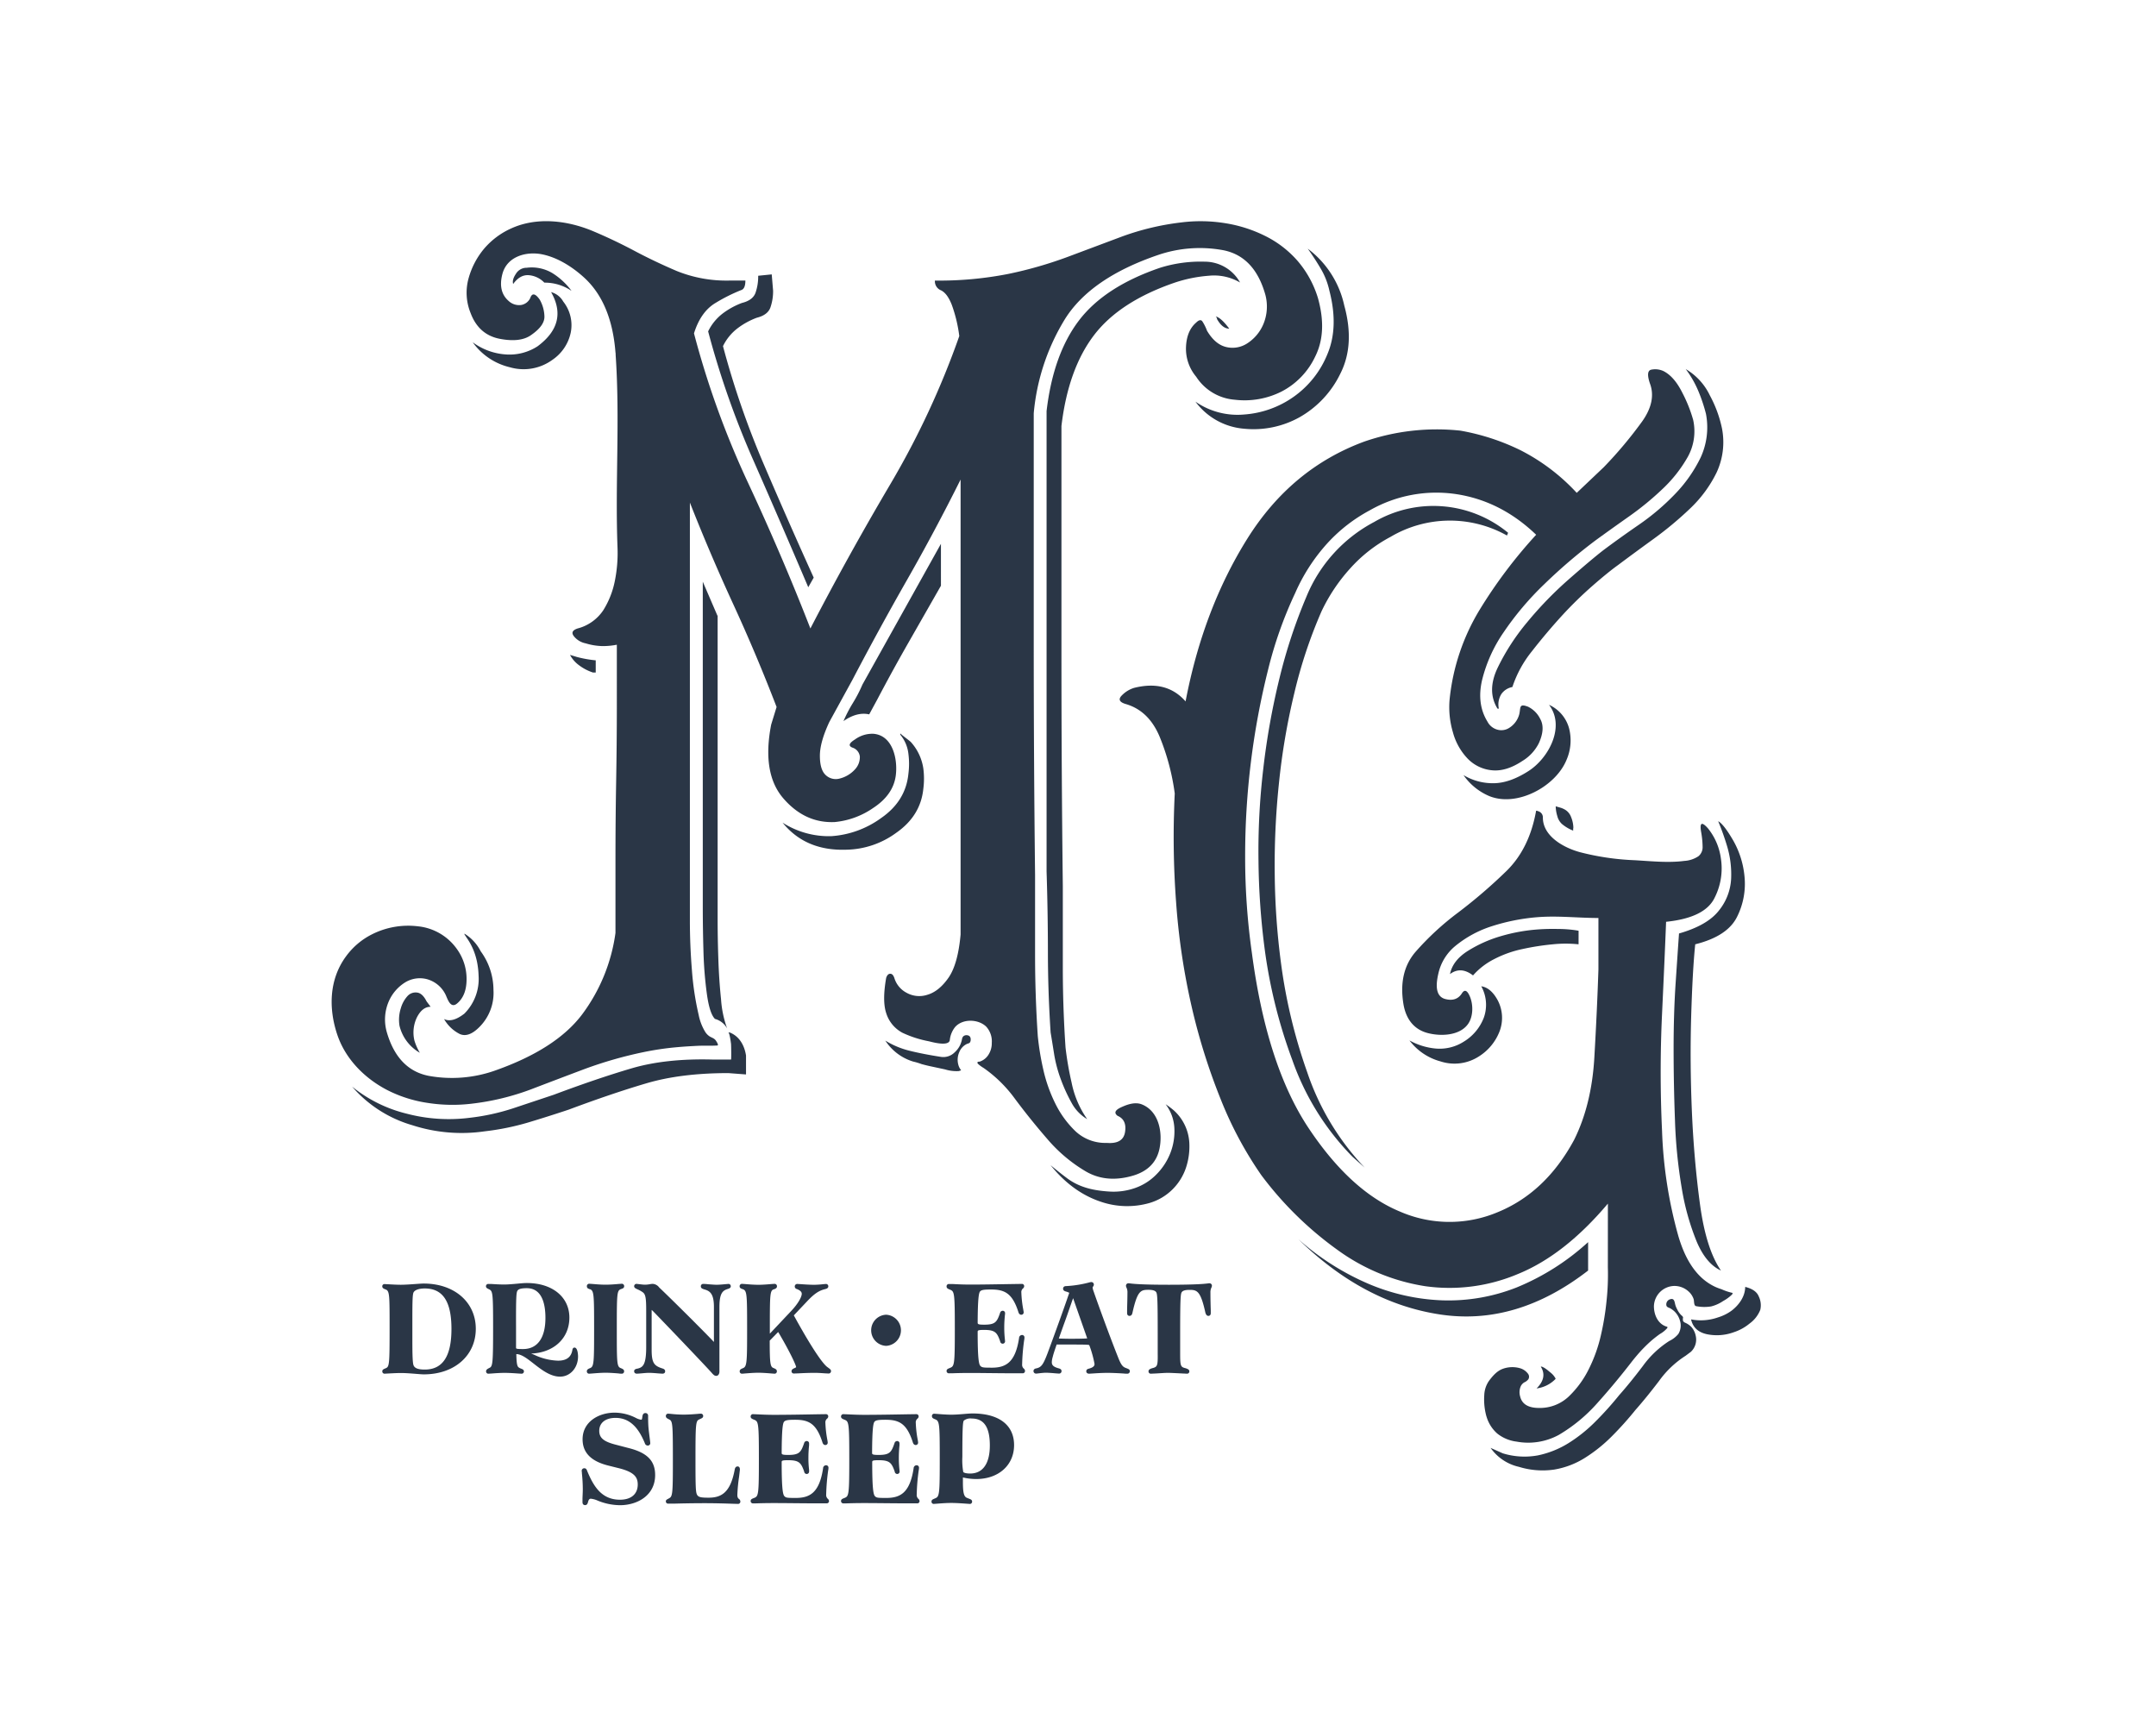 <svg xmlns="http://www.w3.org/2000/svg" id="Layer_1" data-name="Layer 1" viewBox="0 0 708.66 566.93"><defs><style>.cls-1{fill:#2a3646;}</style></defs><title>Shorter Version CMYK_reversed out</title><path class="cls-1" d="M228.11,109.56a290.68,290.68,0,0,0,17.79,49.16q11.11,23.81,20.47,47.83,12.45-24,26.25-47.38a275.15,275.15,0,0,0,22.69-48.72,47.46,47.46,0,0,0-2.45-10.23q-1.56-4-3.78-4.9a3.18,3.18,0,0,1-1.78-3.11A117,117,0,0,0,331.55,90a134.11,134.11,0,0,0,19.35-5.56l17.8-6.67a85.72,85.72,0,0,1,19.58-4.67,50.65,50.65,0,0,1,14.23.22,45.27,45.27,0,0,1,13.35,4.23,34.34,34.34,0,0,1,10.68,8.23A33.9,33.9,0,0,1,433.21,98q3.1,11.13-.89,19.13a24.82,24.82,0,0,1-11.12,11.57,27,27,0,0,1-15.35,2.67,16.62,16.62,0,0,1-12.68-7.56,14.28,14.28,0,0,1-3.34-9.79q.23-5.34,3.34-8c.89-.89,1.56-1,2-.45a15.16,15.16,0,0,1,1.56,3.12c1.78,3,3.85,4.75,6.23,5.34a8.82,8.82,0,0,0,6.89-1.11,13.91,13.91,0,0,0,5.34-6.23,15,15,0,0,0,.67-10q-3.57-12.45-13.79-14.46a42.44,42.44,0,0,0-21.36,1.55q-22.24,7.57-30.7,21.14a71.26,71.26,0,0,0-10.23,30.92v75.63q0,37.83.44,76.09V314q0,13.11.89,26.47a87.62,87.62,0,0,0,1.78,10.9,49.18,49.18,0,0,0,4,11.35,32.32,32.32,0,0,0,6.67,9.12,14.35,14.35,0,0,0,10.23,3.78c3.56.29,5.57-.89,6-3.56s-.37-4.45-2.45-5.34c-1.18-.89-.89-1.78.89-2.67,2.08-1,4.77-2,7.06-1.1,5.59,2.22,6.91,9.14,5.85,14.45-.89,4.45-3.72,7.41-8.46,8.9Q363.8,389,356.91,385a50,50,0,0,1-12.68-10.68q-5.79-6.67-10.9-13.57a43.39,43.39,0,0,0-6.22-6.77,42.62,42.62,0,0,0-3.82-3,11,11,0,0,1-1.76-1.28c-.15-.17-.39-.4-.2-.62s.52-.13.71-.18a5.39,5.39,0,0,0,2.95-2.41,6.93,6.93,0,0,0,1-3.77,7.13,7.13,0,0,0-1.83-5.31c-2.6-2.53-7.77-2.69-10.24.15a8.22,8.22,0,0,0-1.73,4.27c-.31,2.19-5.74.67-6.89.39a35.91,35.91,0,0,1-8.66-2.79,11,11,0,0,1-5.36-6.49q-1.33-4,0-11.57c.3-.89.74-1.34,1.34-1.34s1,.45,1.33,1.34a8.11,8.11,0,0,0,4,4.89,8.53,8.53,0,0,0,6.89.67q3.78-1.11,6.9-5.56t4-14.24V157.61q-8.44,16.92-17.57,32.92t-18,32.93l-7.56,13.79q-3.12,6.67-3.12,11.12t1.78,6.23a4.8,4.8,0,0,0,4.45,1.34,10.07,10.07,0,0,0,5.34-3.12,5.86,5.86,0,0,0,1.56-4.22,3.49,3.49,0,0,0-2.45-2.9c-2-.81-.07-2.09.9-2.71a9.64,9.64,0,0,1,6-1.83c6.51.52,8.09,8.63,7.34,13.89q-.9,6.22-7.34,10.45a26.6,26.6,0,0,1-12.68,4.67q-9.79.45-16.91-7.78t-4-24.25l1.78-5.79Q248.58,215,241,198.54t-14.24-33.37V302.65q0,8,.67,16.24a95.14,95.14,0,0,0,2.22,14.68,17,17,0,0,0,2.16,5.58,5,5,0,0,0,1.38,1.43c.75.48,1.52.6,2.08,1.37.16.23,1.12,1.62.5,1.66-2.18.14-4.35,0-6.53.11s-4.29.23-6.42.42a95.35,95.35,0,0,0-11.41,1.67,135.39,135.39,0,0,0-19.35,5.56q-8.9,3.35-17.58,6.67a81.87,81.87,0,0,1-19.35,4.68,52.76,52.76,0,0,1-14.46-.23,42.88,42.88,0,0,1-13.35-4.22c-7.43-3.84-13.75-10.17-16.45-18.19-2.91-8.64-2.71-18.15,2.82-25.71a23.73,23.73,0,0,1,8.52-7.27,26.43,26.43,0,0,1,15.12-2.67A17.88,17.88,0,0,1,150.25,312a16.75,16.75,0,0,1,3.11,9.79c0,3.56-1,6.23-3.11,8s-3.05-1.23-3.73-2.76a9.65,9.65,0,0,0-6.28-5.25,9.23,9.23,0,0,0-7.12,1.12,13.83,13.83,0,0,0-5.34,6.22,15,15,0,0,0-.67,10q3.57,12.45,13.79,14.46A42.56,42.56,0,0,0,162.26,352q20.48-7.12,29.14-18.69a57.82,57.82,0,0,0,10.9-26.69V282.41q0-12.68.22-25.36t.23-24.25V211.89a23.67,23.67,0,0,1-4.68.45,20.26,20.26,0,0,1-5.56-.9,6.57,6.57,0,0,1-3.78-2.22c-1-1.18-.67-2.07,1.11-2.67a14.52,14.52,0,0,0,8.46-6,28.56,28.56,0,0,0,3.78-9.56,46.23,46.23,0,0,0,.89-11.12c-.8-21.08.84-42.11-.61-63.17,0-.3,0-.6-.06-.9Q201,99.33,191.85,91.09c-3.75-3.38-8.46-6.4-13.5-7.47-5.28-1.12-11.64.6-13.2,6.36q-1.54,5.79,2,8.9a5,5,0,0,0,4.23,1.34A4.06,4.06,0,0,0,174.27,98q.9-2.67,3.12.45a11.75,11.75,0,0,1,1.55,5.33c.16,2.08-1.26,4.16-4.22,6.23q-3.56,2.67-10.46,1.34t-9.57-8.45A17.65,17.65,0,0,1,154,91.54a25.85,25.85,0,0,1,5.11-9.79,25.26,25.26,0,0,1,8.9-6.67c8.48-3.88,18.53-2.63,26.92.89q6.89,2.9,13.57,6.45t14,6.67a43.57,43.57,0,0,0,17.13,3.12H245c0,1.78-.44,2.82-1.33,3.11a55.58,55.58,0,0,0-8.46,4.23Q230.33,102.45,228.11,109.56Z"></path><path class="cls-1" d="M239.87,339.33c3.2,1.28,4.83,4.29,5.34,7.57v6.22l-5.79-.44q-15.57,0-26.91,3.34t-25.59,8.67q-6.67,2.22-13.34,4.23a84.42,84.42,0,0,1-14.24,2.89,52.76,52.76,0,0,1-23.8-2,41.29,41.29,0,0,1-19.8-12.68,45.72,45.72,0,0,0,18,8.9,54.46,54.46,0,0,0,20.69,1.33,71.91,71.91,0,0,0,14.23-3.11L182,359.8q14.24-5.34,25.58-8.68t26.92-2.89h5.78c.12,0,.06-4.72,0-5.19s-.48-3.71-.9-3.71Zm-98.33-8.45-1.33-1.78c-.89-1.78-1.93-2.75-3.12-2.89a3.58,3.58,0,0,0-3.11,1.11,10.07,10.07,0,0,0-2.22,4,12.51,12.51,0,0,0-.45,5.79A14,14,0,0,0,138,346a17.94,17.94,0,0,1-1.78-4,11.4,11.4,0,0,1,.89-7.78Q138.88,330.88,141.54,330.88Zm11.13-24a.22.22,0,0,0,0,.16.77.77,0,0,0,.07.16c.07.13.17.24.25.37l.4.62c.06.09.13.18.19.28s.21.24.21.31c.32.49.63,1,.9,1.51a19.94,19.94,0,0,1,1.41,3.26,22,22,0,0,1,.87,3.56,26.64,26.64,0,0,1,.34,3.56,16.15,16.15,0,0,1-4.67,12.46c-2.67,2.07-4.9,2.67-6.68,1.78a12.38,12.38,0,0,0,5.12,4.9c1.93.89,4.08.14,6.45-2.23a15.83,15.83,0,0,0,4.67-12.23A21.61,21.61,0,0,0,158,312.64,14.51,14.51,0,0,0,152.67,306.85ZM181.14,96a6.52,6.52,0,0,1,4,3.12,12.45,12.45,0,0,1,2.45,10.23,14.42,14.42,0,0,1-6,8.9,16.1,16.1,0,0,1-14,2.45,20.92,20.92,0,0,1-12.23-8.23,20.49,20.49,0,0,0,10.67,4,16.92,16.92,0,0,0,10.68-2.67Q186.94,106.2,181.14,96Zm6.67-.44a15.67,15.67,0,0,0-8.89-2.67,8,8,0,0,0-5.12-2.45c-1.93-.14-3.63.82-5.12,2.89-.29-.89,0-2,.89-3.33a4.08,4.08,0,0,1,3.56-2,13.23,13.23,0,0,1,8.45,1.77A23.09,23.09,0,0,1,187.81,95.52Zm8,125.47h-.89a15.71,15.71,0,0,1-4.67-2.45,10,10,0,0,1-2.89-3.34s2,.59,2.2.66a37.73,37.73,0,0,0,6.25,1.12Zm40-18.69L231,191.18v107q0,6.88.22,14.46a129.65,129.65,0,0,0,1.12,14c.59,4.3,1.48,7.05,2.66,8.23a6.52,6.52,0,0,1,4,3.12,34.88,34.88,0,0,1-2-9.57q-.67-6.45-.89-13.35c-.16-4.6-.23-8.89-.23-12.9V202.3ZM249.21,90.63l4.45-.45.45,5.34a16.25,16.25,0,0,1-.89,5.56c-.6,1.63-2.08,2.75-4.45,3.34a24.62,24.62,0,0,0-6.45,3.56,16.34,16.34,0,0,0-4.68,5.78A283.65,283.65,0,0,0,251,152.47q8,18.69,16.46,37.37L265.67,193q-8.9-20.91-18-41.61a286.88,286.88,0,0,1-14.91-42.48,16.44,16.44,0,0,1,4.67-5.79,25,25,0,0,1,6.45-3.56q3.56-.88,4.45-3.33A16.3,16.3,0,0,0,249.21,90.63ZM295.93,241c0,.25,3.1,2.46,3.49,2.9a16.59,16.59,0,0,1,4.07,8.66,25.72,25.72,0,0,1,0,6.68q-.9,8.89-8.9,14.46a28.52,28.52,0,0,1-16.46,5.56q-13.35.45-20.91-8.9a28.19,28.19,0,0,0,16,4.45,31.39,31.39,0,0,0,16.46-6q8-5.55,8.9-14.46a25.65,25.65,0,0,0,0-6.67,11.87,11.87,0,0,0-2.67-6.23Zm13.35-48.5L298.6,211.2q-5.34,9.35-10.24,18.68l-2.66,4.9c-2.67-.59-5.5.15-8.46,2.22a46.92,46.92,0,0,1,3.12-6,46,46,0,0,0,3.11-6l25.81-46.27Zm6.64,159.25a5.4,5.4,0,0,1-.83.27,12.78,12.78,0,0,1-4.47-.56l-4.9-1.05c-.94-.2-1.87-.44-2.8-.69a21.76,21.76,0,0,0-2.76-.83A16.69,16.69,0,0,1,291,342a27.74,27.74,0,0,0,8,3.34q4.44,1.1,10.24,2a5.23,5.23,0,0,0,4.53-1.47,7.61,7.61,0,0,0,1.8-2.38,8.36,8.36,0,0,0,.52-1.45c.16-.66.16-1.33.9-1.68a1.65,1.65,0,0,1,1-.11c.86.12,1.14.81,1.06,1.62a1.6,1.6,0,0,1-.22.7c-.25.36-.66.36-1.05.54a5.36,5.36,0,0,0-1.06.69,5.14,5.14,0,0,0-1.42,2,6.21,6.21,0,0,0-.06,4.86A5.65,5.65,0,0,0,315.92,351.76ZM407.6,92.85A13.27,13.27,0,0,0,396,86a44.51,44.51,0,0,0-14.68,2q-18.24,6.23-26.69,17.35T344,135.12V286.39q.43,13.35.44,26.47t.89,26.47q.45,2.67,1.12,6.9a44.14,44.14,0,0,0,2.22,8.45,54.8,54.8,0,0,0,3.56,7.79,13.74,13.74,0,0,0,5.12,5.34,31.66,31.66,0,0,1-5.12-12,103.89,103.89,0,0,1-2-11.56q-.9-13.35-.89-26.48V291.28q-.45-37.81-.45-75.64V140q2.22-18.69,10.68-29.81t26.7-17.35a46.18,46.18,0,0,1,11.12-2.22A16.86,16.86,0,0,1,407.6,92.85ZM383.13,362.91a29.14,29.14,0,0,1,2.67,2,15.48,15.48,0,0,1,5.12,10.67,22.28,22.28,0,0,1-1.11,8.23,18.14,18.14,0,0,1-4.45,7.12,17.84,17.84,0,0,1-7.57,4.45,26.71,26.71,0,0,1-16-.44q-9.34-3.12-16.47-12c1.78,1.48,3.56,2.9,5.34,4.23,4.25,3.19,9,4.15,14.24,4.45a21.35,21.35,0,0,0,8-1.11,18.14,18.14,0,0,0,7.12-4.45,20.62,20.62,0,0,0,4.67-7.12A19.58,19.58,0,0,0,386,370.7,14,14,0,0,0,383.13,362.91ZM429.85,81.73a31.73,31.73,0,0,1,12,18.68q3.56,12.91-1.33,22.47a32.86,32.86,0,0,1-13.35,14.24,31.06,31.06,0,0,1-18.24,3.78,22.08,22.08,0,0,1-16-8.9,24.23,24.23,0,0,0,16,4.23,32.11,32.11,0,0,0,16.24-5.79,31.67,31.67,0,0,0,11.12-14q3.78-8.9.67-20.91a24.48,24.48,0,0,0-2.9-7.34Q432.08,84.84,429.85,81.73ZM399.59,104a1.3,1.3,0,0,1,.45.89c1.18,2.08,2.52,3.12,4,3.12C402.26,105.61,400.77,104.27,399.59,104Z"></path><path class="cls-1" d="M528.5,395.57q-14.24,16.9-29.58,23.14a57.66,57.66,0,0,1-30.48,4,66.27,66.27,0,0,1-28.92-12,114.41,114.41,0,0,1-24.92-24.47,123.25,123.25,0,0,1-13.34-24.91,203.11,203.11,0,0,1-9.57-30.48,224,224,0,0,1-5.11-34.26,289.53,289.53,0,0,1-.45-35.81,75.4,75.4,0,0,0-4.89-18.47q-3.56-8.67-11.13-10.9-3.11-.89-1.55-2.67a9.53,9.53,0,0,1,4.22-2.67q10.68-2.67,16.91,4.45,5.78-30.25,20.24-53.39t38.49-32A72.87,72.87,0,0,1,480,141.53a73.8,73.8,0,0,1,19.8,6.45,65.75,65.75,0,0,1,18.46,14l8.9-8.45a136.77,136.77,0,0,0,12.68-15.13q4.67-6.67,2.45-12.45c-.89-2.67-.75-4.16.44-4.45a6.46,6.46,0,0,1,4,.44q3.57,1.78,6.23,7.12a46.3,46.3,0,0,1,3.56,8.9,17.33,17.33,0,0,1-1.78,12.23,44.63,44.63,0,0,1-8.23,10.46,95.6,95.6,0,0,1-11.12,9.12q-6,4.23-10.9,7.79A173.45,173.45,0,0,0,507.59,192a98,98,0,0,0-13.35,15.79,47.78,47.78,0,0,0-7.11,15.79q-1.78,7.8,1.78,13.57a5.22,5.22,0,0,0,3.33,2.67,4.78,4.78,0,0,0,3.56-.44,7.57,7.57,0,0,0,3.57-4.64c.52-2.26-.14-3.61,2.88-2.48a8.72,8.72,0,0,1,4,4q1.77,3.12-.45,8a14.27,14.27,0,0,1-5.34,5.79q-5.34,3.56-10,3.11a12.73,12.73,0,0,1-8-3.78,20,20,0,0,1-4.89-8.68,29,29,0,0,1-1.11-10.67,70.3,70.3,0,0,1,10-29.81,159.57,159.57,0,0,1,18.46-24.47q-11.57-11.11-26.25-13.35a44.12,44.12,0,0,0-28.47,5.34,52.14,52.14,0,0,0-13.79,10.68,60.3,60.3,0,0,0-10.68,16.46,134.37,134.37,0,0,0-8.9,25.14,252.06,252.06,0,0,0-7.56,61.39,223.73,223.73,0,0,0,2.22,31.82q4.89,36.93,18.69,57.61t30,27.36a40.78,40.78,0,0,0,32,.23Q508,392,517.38,374.66q5.77-11.57,6.67-27.14t1.34-28.92V301.7c-6.9,0-13.55-.83-20.47-.23a66.32,66.32,0,0,0-14.46,2.9A36.32,36.32,0,0,0,478.23,311a16.3,16.3,0,0,0-5.44,8.91c-.65,2.82-1.4,7.52,2.32,8.44,2.37.6,4.15,0,5.34-1.78q1.33-2.22,2.67.89c1.19,2.77,1.15,6.77-.69,9.22-2.85,3.81-9.15,3.94-13.32,2.79s-6.9-4.29-7.79-9.34q-1.79-10.68,4-17.35a91.4,91.4,0,0,1,14-12.9,169.24,169.24,0,0,0,15.79-13.57q7.56-7.35,9.79-19.8c0-.2.81.14.94.19a2.07,2.07,0,0,1,1.29,2c0,6.25,7.08,10,12.22,11.38a84.38,84.38,0,0,0,17.88,2.63c5.34.3,11.08.93,16.39.23a9.28,9.28,0,0,0,4.67-1.56,3.82,3.82,0,0,0,1.34-3.11,29.65,29.65,0,0,0-.45-4.67q-.9-4.89,2.23-1.34a20,20,0,0,1,4.22,9.79,21.27,21.27,0,0,1-2,12.9q-3.12,6.68-16,8-.43,11.13-1.33,30.26t0,38.48a146,146,0,0,0,5.34,34.48c1.43,4.87,3.59,9.78,7.27,13.38a17.6,17.6,0,0,0,4.4,3.15,16,16,0,0,0,2.51,1,18.58,18.58,0,0,0,3.39,1.16.38.38,0,0,1,.23.08c.22.24-.31.67-.45.81a13.65,13.65,0,0,1-2.61,1.84,12.27,12.27,0,0,1-3.94,1.77,14,14,0,0,1-4.91-.08c-.86-.14-.62-1.65-.86-2.36a5.83,5.83,0,0,0-1.69-2.51,6.87,6.87,0,0,0-4.68-1.78,6.85,6.85,0,0,0-6.67,6.68c0,2.83,1.33,5.89,4.27,6.72.06,0,.12,0,.15.08s0,.22,0,.32a9.05,9.05,0,0,1-2.46,2c-.89.63-1.75,1.31-2.58,2a46.31,46.31,0,0,0-5,5.07c-.64.75-1.26,1.51-1.86,2.29q-5.34,6.9-11.13,13.35a52.45,52.45,0,0,1-12.68,10.46,21.05,21.05,0,0,1-13.87,2.19,12.66,12.66,0,0,1-6.33-2.65,11.77,11.77,0,0,1-3.43-5.24,11.46,11.46,0,0,1-.39-1.42,20.74,20.74,0,0,1-.45-6,8.73,8.73,0,0,1,1.56-4.67c1.23-1.64,2.67-3.33,4.69-4a9.21,9.21,0,0,1,5.35-.18,5,5,0,0,1,2.83,1.93,1.62,1.62,0,0,1,.07,1.72,3.46,3.46,0,0,1-1.38,1.06,3.14,3.14,0,0,0-1.08,1.15,4.91,4.91,0,0,0-.25,3.46c.59,2.51,2.67,3.78,6.23,3.78A13.79,13.79,0,0,0,515.6,459a32.18,32.18,0,0,0,6.67-9.13,49.1,49.1,0,0,0,4-11.34,87.92,87.92,0,0,0,1.78-10.9,81,81,0,0,0,.44-11.13Z"></path><path class="cls-1" d="M495.33,176a38.31,38.31,0,0,0-38.26.44,47.77,47.77,0,0,0-13.35,10.46,57.57,57.57,0,0,0-9.34,14,156.19,156.19,0,0,0-8.9,26.7,221.49,221.49,0,0,0-5.12,30A258,258,0,0,0,419,287.88a238.59,238.59,0,0,0,2,28.25,175.74,175.74,0,0,0,8.67,36.26,84.69,84.69,0,0,0,18.91,31.37l-4-3.56a85.87,85.87,0,0,1-19.8-31.81,167.63,167.63,0,0,1-9.12-36.71,240,240,0,0,1-2-28.47,231.94,231.94,0,0,1,1.56-30.48,239.76,239.76,0,0,1,5.33-29.8,173,173,0,0,1,8.9-26.92,48.52,48.52,0,0,1,22.25-24.47,38.58,38.58,0,0,1,44,3.56ZM522,417.57Q498.44,435.81,473.31,432t-46.5-24.69A85,85,0,0,0,449.5,421.8,68.35,68.35,0,0,0,474,427.36a61.06,61.06,0,0,0,24.47-4.22A79.36,79.36,0,0,0,522,408.23Zm-35.14-93.43q3.11.45,5.34,4.45a12.41,12.41,0,0,1,.66,10.46,16.89,16.89,0,0,1-6.89,8.23,14.74,14.74,0,0,1-12.46,1.56,18.91,18.91,0,0,1-10.23-6.9,21.84,21.84,0,0,0,8.67,2.67,14.73,14.73,0,0,0,9.12-2.23,15.82,15.82,0,0,0,6.68-8A12.58,12.58,0,0,0,486.88,324.14Zm32-13.79a40.9,40.9,0,0,0-8.45,0,82.55,82.55,0,0,0-10,1.56,36.33,36.33,0,0,0-9.35,3.34,23.1,23.1,0,0,0-6.89,5.33q-4-3.1-7.57-.44.89-4.44,5.79-7.57a43.05,43.05,0,0,1,10.9-4.89,57.86,57.86,0,0,1,12.23-2.22c2.21-.16,4.43-.2,6.64-.15a39.74,39.74,0,0,1,6.26.5l.45.09Zm-9.79-78.75a11.93,11.93,0,0,1,6.68,7.79,16,16,0,0,1-.89,10.45c-3.62,8.71-16.27,15.51-25.36,11.79a19.58,19.58,0,0,1-8.46-6.89,18.66,18.66,0,0,0,9.79,2.67q5.34,0,11.57-4C509.08,249.14,514.6,238.73,509.12,231.6Zm44.1,201.54c0,.4-.11.85.17,1.19a1.6,1.6,0,0,0,.54.38,6.27,6.27,0,0,1,2.07,1.42,6.09,6.09,0,0,1,1.4,2.8,5.52,5.52,0,0,1-1.56,5.34l-1.78,1.33a31.71,31.71,0,0,0-8.68,8.24q-4.23,5.55-7.78,9.56a107.77,107.77,0,0,1-7.79,8.68,49.59,49.59,0,0,1-8.9,7.11,27.48,27.48,0,0,1-10,3.79,26.37,26.37,0,0,1-11.57-.89,15.57,15.57,0,0,1-9.34-6.23l4,1.78a24.22,24.22,0,0,0,11.57.67,30.93,30.93,0,0,0,10-4,49.22,49.22,0,0,0,8.9-7.12,107.66,107.66,0,0,0,7.79-8.67q3.56-4,7.78-9.57a31.82,31.82,0,0,1,8.68-8.23,8.6,8.6,0,0,0,3-2.33,5.29,5.29,0,0,0,.52-4.34,6.74,6.74,0,0,0-1.76-3,7.18,7.18,0,0,0-1.41-1.05c-.46-.26-1.07-.32-1.27-.87A1.75,1.75,0,0,1,549,427c1.32-.43,1.41.84,1.64,1.77a6.84,6.84,0,0,0,.63,1.54,7.07,7.07,0,0,0,1.24,1.82c.23.24.56.44.66.72A1.06,1.06,0,0,1,553.22,433.14Zm.84-311.88a19.94,19.94,0,0,1,8,8.68,39.91,39.91,0,0,1,4,10.9,23.63,23.63,0,0,1-1.78,14.46,41.26,41.26,0,0,1-8.67,11.79,115.12,115.12,0,0,1-12,10q-6.45,4.67-11.79,8.67-3.12,2.23-8.23,6.68a129.11,129.11,0,0,0-10.23,10Q508.24,208,503.56,214a37.2,37.2,0,0,0-6.45,11.79,5.71,5.71,0,0,0-3.56,2.22,6.39,6.39,0,0,0-.89,4.89h-.44q-3.57-5.77,0-13.34A72.8,72.8,0,0,1,502,204.46a121.38,121.38,0,0,1,13.57-14q7.35-6.45,11.35-9.57,5.34-4,11.79-8.45a76.55,76.55,0,0,0,11.79-10,46.53,46.53,0,0,0,8.45-12,23.62,23.62,0,0,0,1.78-14.46,54.45,54.45,0,0,0-2.45-7.34A33.94,33.94,0,0,0,554.06,121.26Zm-47.61,327.9a.85.85,0,0,1,.64.1,4.68,4.68,0,0,1,.7.37,11.6,11.6,0,0,1,1.33,1l.48.39a7.43,7.43,0,0,1,1,.93c.1.12.88,1.11.74,1.25a10.48,10.48,0,0,1-6.23,3.11Q508.68,452.73,506.45,449.16ZM511.35,265s1.65.47,1.82.53a6.74,6.74,0,0,1,1.43.69,4.69,4.69,0,0,1,1.81,2.33,9.81,9.81,0,0,1,.74,3.37c0,.14-.16,1,0,1.09a13.12,13.12,0,0,1-3.78-2.23,5.27,5.27,0,0,1-1.5-2.59A11.54,11.54,0,0,1,511.35,265Zm53.39,4.89c1.18.6,2.81,2.67,4.89,6.23a29.33,29.33,0,0,1,3.78,12A24.11,24.11,0,0,1,571,301.23q-3.11,6.45-13.79,9.12-.88,8.46-1.33,23.58t.22,31.14q.68,16,2.67,30.7t6.9,21.8q-4.9-2.22-8-9.56a80.68,80.68,0,0,1-4.9-17.57,164.54,164.54,0,0,1-2.22-22.25q-.45-12-.45-23.58t.67-21.58c.45-6.67.81-12.08,1.11-16.24q9.34-2.67,13.13-7.56a18,18,0,0,0,4-10.46,32.25,32.25,0,0,0-1.33-10.68A84.73,84.73,0,0,0,564.74,269.86Zm8.89,153.05c2.38.6,3.86,1.63,4.45,3.12a6.64,6.64,0,0,1,.51,4.42,10.13,10.13,0,0,1-3.51,4.5,15.82,15.82,0,0,1-5.23,2.87,16.2,16.2,0,0,1-8.67.67q-4.45-.9-5.34-4.9a17,17,0,0,0,8.9-.67,14.77,14.77,0,0,0,4.44-2.21C571.61,428.87,573.63,426.07,573.63,422.91Z"></path><path class="cls-1" d="M139.3,451.69c-.57,0-1.51-.08-2.6-.17-1.5-.12-3.36-.27-4.9-.27-1.38,0-3.1.1-4.25.16l-1.08.06a.74.74,0,0,1-.81-.77c0-.54.42-.72.86-.91l.36-.16c1.09-.48,1.18-1.45,1.18-13,0-10.87,0-12.28-1.22-12.82l-.19-.07c-.53-.21-1-.39-1-1a.72.72,0,0,1,.81-.72l1,.05c1.06.06,2.83.17,4.31.17s3.43-.15,5-.26c1.12-.08,2-.14,2.47-.14,10.1,0,17.15,6.12,17.15,14.88S149.4,451.69,139.3,451.69Zm.31-28.23c-2,0-3.43.55-3.74,1.44s-.33,3.73-.33,9.64V439c0,4.44,0,8.63.37,9.66s1.56,1.45,3.7,1.45c5.91,0,8.78-4.37,8.78-13.35S145.6,423.46,139.61,423.46Z"></path><path class="cls-1" d="M184.08,452.44c-3.16,0-6.07-2.25-8.63-4.25-2.08-1.62-4-3.15-5.74-3.16v.08c.09,3.76.4,4.09,1,4.44a4.41,4.41,0,0,0,.67.3c.35.14.83.32.83.85a.75.75,0,0,1-.85.77l-1-.06c-1.13-.08-3-.21-4.5-.21s-3.21.13-4.27.21l-1,.06a.74.74,0,0,1-.82-.77c0-.55.41-.75.83-1l.37-.19c1-.46,1.11-2,1.11-13.41,0-10.86-.14-11.66-1.13-12.27l-.43-.21c-.35-.17-.79-.38-.79-.88a.75.75,0,0,1,.86-.76l.86,0c1.06.07,2.82.18,4.28.18,1.28,0,2.85-.15,4.24-.27,1.21-.12,2.36-.22,3.18-.22,8.37,0,14,4.57,14,11.37s-5.14,11.54-12.57,11.81l1,.4a19.55,19.55,0,0,0,7.84,1.94c2.83,0,4.38-1.19,4.74-3.66.14-.54.44-.64.68-.64,1.15,0,1.16,2.86,1.16,2.89C190,449.55,187.42,452.44,184.08,452.44Zm-10.92-29.07c-1.8,0-2.72.25-3.08.83s-.5,1.94-.46,11.94v6.75c0,.36,0,.48,2.3.48,4.74,0,7.36-3.64,7.36-10.25C179.28,428.67,178.22,423.37,173.16,423.37Z"></path><path class="cls-1" d="M204.35,451.47c-.15,0-.53,0-1-.08-1.06-.09-2.84-.23-4.28-.23s-3.29.15-4.37.24l-1,.07a.74.74,0,0,1-.81-.77c0-.61.46-.81,1.1-1.08,1.25-.5,1.29-1.93,1.29-13s-.05-12.37-1.29-12.9l-.09,0c-.57-.2-1-.36-1-1a.77.77,0,0,1,.81-.81l.92.06c1.06.09,2.83.25,4.4.25s3.27-.15,4.32-.24l1-.07a.77.77,0,0,1,.81.81c0,.59-.48.76-1,.93l-.19.07c-1.19.51-1.23,1.75-1.23,12.89s0,12.51,1.24,13c.7.29,1.16.49,1.16,1.08A.74.74,0,0,1,204.35,451.47Z"></path><path class="cls-1" d="M235.45,452.18c-.54,0-.8-.24-1.24-.68l0,0c-1.28-1.54-15.11-16-19.63-20.65-.16-.15-.29-.26-.39-.34V443.6c0,4.29.8,5.24,3.35,6.09.44.13,1.09.3,1.09,1,0,.18-.06.77-.9.77-.24,0-.83-.05-1.52-.1-.95-.08-2.14-.17-2.83-.17s-1.61.08-2.44.16c-.67.06-1.24.11-1.6.11-.81,0-.9-.57-.9-.81,0-.66.74-.79,1.13-.85,1.69-.42,2.83-1.14,2.83-7.05v-12c0-4.27-.22-5.4-1.17-6.07a9.56,9.56,0,0,0-1.63-.91c-.65-.29-1.16-.52-1.16-1.05a.77.77,0,0,1,.82-.77l.71.08c.6.07,1.5.19,2,.19a9.25,9.25,0,0,0,1.61-.16,5.34,5.34,0,0,1,1-.11,2.86,2.86,0,0,1,2.08,1.17c4,3.77,15.15,14.89,18,17.92V429.57c0-4.12-1.12-5.24-3.05-5.77l-.18-.06c-.58-.19-1.07-.36-1.07-1a.75.75,0,0,1,.85-.77c.2,0,.79,0,1.48.1,1,.07,2.21.17,2.83.17.91,0,2.14-.12,3-.2l.82-.07a.75.75,0,0,1,.86.77c0,.56-.54.74-1.06.91-1.74.52-2.67,1.62-2.67,5.92v21.35C236.35,452.12,235.6,452.18,235.45,452.18Z"></path><path class="cls-1" d="M254.58,451.47l-1-.07c-1.06-.09-2.85-.24-4.31-.24s-3.27.15-4.33.23c-.52.05-.9.08-1,.08a.74.74,0,0,1-.81-.77c0-.59.46-.79,1.1-1.06,1.29-.52,1.34-1.95,1.34-13s-.05-12.37-1.3-12.9l-.16-.06c-.51-.17-1-.34-1-.93a.77.77,0,0,1,.81-.81l1,.07c1,.09,2.82.24,4.37.24s3.3-.16,4.35-.25l.93-.06a.77.77,0,0,1,.81.81c0,.6-.45.76-1,1l-.12,0c-1.18.51-1.22,1.75-1.22,12.89v1.67l7.12-7.56c2.32-2.48,3.37-4.6,3.37-5.52,0-.45-.19-1-1.6-1.58a.88.88,0,0,1-.7-.86.82.82,0,0,1,.94-.81l1,.06c1.12.08,3,.21,4.53.21a29.56,29.56,0,0,0,3-.21l.75-.06a.76.76,0,0,1,.81.77c0,.65-.63.81-1.08.93-2,.48-3.53,1.5-5.89,4l-4.37,4.62c4.95,9.05,9,15.35,10.89,16.89l.47.35c.54.4.87.64.87,1.06a.78.78,0,0,1-.85.81l-1.18-.06c-1-.07-2.28-.16-3.26-.16-2,0-4.12.1-5.51.17l-1.37.05a.74.74,0,0,1-.81-.76c0-.53.5-.79.81-.94l.15-.07a1.7,1.7,0,0,0,.55-.31c0-.65-2.17-5.27-5.71-11.26a1.67,1.67,0,0,0-.21-.29l-.44.45L253,440.6c0,7.59.19,8.61,1.23,9,.66.28,1.12.48,1.12,1.09A.74.74,0,0,1,254.58,451.47Z"></path><path class="cls-1" d="M291.24,442.32a5.12,5.12,0,0,1,0-10.23,5.12,5.12,0,0,1,0,10.23Z"></path><path class="cls-1" d="M336.07,451.33l-4,0c-3.72,0-9.36-.1-13.07-.1-3.23,0-5.11.07-6.13.11l-.88,0a.75.75,0,0,1-.86-.76c0-.55.45-.74.88-.91l.31-.13c1.37-.56,1.52-1,1.52-12.81s-.15-12.3-1.51-12.85c-.72-.29-1.2-.48-1.2-1.09A.75.75,0,0,1,312,422l1.15,0c1.26.07,3.38.18,5.73.18,4.16,0,9.85-.11,13.62-.17l3.33-.05a.73.73,0,0,1,.81.76,1,1,0,0,1-.39.73,1.56,1.56,0,0,0-.54,1.36,37.76,37.76,0,0,0,.62,5.54c.1.59.14.78.14.89a.77.77,0,0,1-.81.86c-.34,0-.76-.24-.93-.91-2-6.24-4.58-7.39-9-7.39-2.36,0-3.2.15-3.6.65s-.74,2.29-.78,10.17c0,.51,0,.74,2.16.74,3.69,0,4.19-.93,5.21-3.88a.9.9,0,0,1,.87-.69.76.76,0,0,1,.77.81c0,.09,0,.29-.05.58-.07.78-.22,2.23-.22,4.08a34,34,0,0,0,.22,4c0,.26.05.44.05.54a.79.79,0,0,1-.77.81.83.83,0,0,1-.84-.77c-1-2.82-1.59-3.76-5.24-3.76-2.16,0-2.16.19-2.16.7,0,8.43.37,10.53.85,11.08s.94.63,3.31.63c4.92.12,8.2-1.47,9.45-9.74a1,1,0,0,1,1-1,.78.78,0,0,1,.77.86c0,.07,0,.38-.1.87a65.65,65.65,0,0,0-.66,7.92,1.64,1.64,0,0,0,.55,1.4,1,1,0,0,1,.39.73A.74.74,0,0,1,336.07,451.33Z"></path><path class="cls-1" d="M370.47,451.47c-.19,0-.64,0-1.26-.07-1.35-.08-3.39-.2-5.22-.2s-3.73.13-4.94.21l-1.06.06c-.65,0-.94-.39-.94-.77,0-.65.5-.79.8-.87l.3-.09c1.61-.48,1.61-1.16,1.61-1.48a35.14,35.14,0,0,0-1.66-6c-.09-.2-.12-.25-.46-.28-1.09-.09-3.11-.09-5.9-.09-2.26,0-3.76,0-4.27,0l-.2,0,0,.11c-.52,1.53-1,2.89-1.26,4a6.45,6.45,0,0,0-.29,1.69c0,.84.37,1.5,2.2,2,.41.11,1,.28,1,.93a.8.8,0,0,1-.9.81l-1-.07c-.9-.08-2.25-.2-3.26-.2-.73,0-1.7.12-2.34.19-.37.05-.66.08-.77.08a.83.83,0,0,1-.95-.81c0-.24.1-.79.93-.9,1.64-.37,2.24-1.16,3.68-4.92,2.25-6.06,5.55-15.19,6.87-19.11a7.7,7.7,0,0,0,.27-.81,6.1,6.1,0,0,0-.81-.34c-.57-.15-1.21-.32-1.21-1,0-.2.07-.86,1-.86a37.27,37.27,0,0,0,7.48-1.17,4.41,4.41,0,0,1,.77-.16.83.83,0,0,1,.86.86,1.07,1.07,0,0,1-.25.62c-.1.13-.15.2-.15.31a4.19,4.19,0,0,0,.24,1.05c1.58,4.57,5.48,15.26,8,21.58,1,2.58,1.53,3.36,2.52,3.76s1.47.49,1.47,1.13A.81.81,0,0,1,370.47,451.47ZM348,439.92c.62,0,2,.07,4.08.07,2.59,0,4.62-.05,5.24-.12a.76.76,0,0,0,0-.11l-4.6-13.11c-1,2.81-2,5.82-3.09,8.74-.54,1.52-1.07,3-1.57,4.42A.52.52,0,0,1,348,439.92Z"></path><path class="cls-1" d="M390.22,451.47l-1.55-.07c-1.36-.07-3.3-.17-4.41-.2s-3,.13-4.39.2l-1.55.07a.74.74,0,0,1-.81-.77c0-.58.5-.78,1.08-1,1.8-.45,2-.64,1.94-4.85v-6.67c0-11-.11-12.92-.49-13.48-.22-.35-.73-.8-2.56-.8-2.53,0-3.62.29-5.24,7.51-.08.37-.24,1.06-1,1.06-.36,0-.77-.24-.77-.9,0-.11,0-.41,0-.85,0-1.24.11-3.54.11-5.85a3.52,3.52,0,0,0-.32-1.7,1.45,1.45,0,0,1-.16-.61.8.8,0,0,1,.81-.81,4.67,4.67,0,0,1,.51.05c1,.12,3.52.44,12.8.44s11.84-.32,12.81-.44a4.67,4.67,0,0,1,.51-.05.8.8,0,0,1,.81.81,1.45,1.45,0,0,1-.17.61,3.65,3.65,0,0,0-.32,1.7c0,2.31.07,4.61.11,5.85,0,.44,0,.74,0,.85,0,.66-.41.9-.76.9-.65,0-.83-.57-1-1-1.58-7.24-2.75-7.55-5.25-7.55-1.83,0-2.33.45-2.55.79-.38.57-.5,2.51-.5,13.49v6.62c0,4.29.16,4.45,1.89,4.88.63.24,1.13.44,1.13,1A.74.74,0,0,1,390.22,451.47Z"></path><path class="cls-1" d="M192.31,494.66c-.32,0-.85-.13-.85-1,0-.19,0-.51,0-.94,0-.81.1-2,.1-3.37a50.63,50.63,0,0,0-.29-5.1c0-.42-.07-.72-.07-.85a.83.83,0,0,1,.86-.85c.64,0,.81.52.92.83,2,4.79,4.57,9.51,10.8,9.51,3.66,0,5.84-1.85,5.84-5,0-2.38-1.07-4.12-6.45-5.42l-3-.75c-5.84-1.4-8.68-4.25-8.68-8.7,0-5.75,5.3-8.75,10.54-8.75A15.61,15.61,0,0,1,209,466a5.22,5.22,0,0,0,1.69.59c.24,0,.34,0,.44-.94.07-.47.19-1.24,1-1.24a.85.85,0,0,1,.9.9c0,.73,0,2.57.13,4,.08.84.25,2.21.39,3.3s.19,1.57.19,1.71a.79.79,0,0,1-.85.77,1,1,0,0,1-.93-.77c-1.61-3.85-4.18-8.33-9.64-8.33-3.3,0-5.35,1.63-5.35,4.25,0,2.37,1.48,3.58,5.65,4.62l3.82,1c6.24,1.53,8.9,4.19,8.9,8.92,0,6.81-6,9.91-11.55,9.91a19.73,19.73,0,0,1-7.34-1.51,7.65,7.65,0,0,0-2.2-.62c-.31,0-.72,0-1,1.2C193.18,493.89,193.09,494.66,192.31,494.66Z"></path><path class="cls-1" d="M242.53,494.26l-1.83-.05c-2-.07-5.32-.18-9.09-.18-4.31,0-8,.09-10.14.15l-1.8,0a.74.74,0,0,1-.81-.76c0-.43.32-.6.67-.78l.42-.24c1.12-.57,1.22-1.61,1.22-12.35,0-12.09-.08-13-1.19-13.53l-.26-.14c-.47-.24-.86-.45-.86-1a.74.74,0,0,1,.81-.77l.77.06a39.09,39.09,0,0,0,4.24.25c1.72,0,3.43-.14,4.56-.23.52-.05.91-.08,1.08-.08a.74.74,0,0,1,.81.77c0,.53-.41.71-.89.93l-.42.19c-1.14.51-1.22,1.4-1.22,13.52,0,8.92.08,10.5.55,11.29s1.44.91,3.75.91c4.14,0,7.19-1.58,8.6-9.27.05-.25.2-1,.94-1s.76.78.76,1.07c-.09.86-.19,1.64-.28,2.38a54,54,0,0,0-.56,5.88c0,.93.28,1.16.53,1.36a1,1,0,0,1,.45.77A.74.74,0,0,1,242.53,494.26Zm0-11.3Z"></path><path class="cls-1" d="M271.67,494.08l-4,0c-3.72,0-9.35-.09-13.07-.09-3.22,0-5.11.07-6.13.1l-.88,0a.76.76,0,0,1-.86-.77c0-.55.45-.73.88-.91l.31-.12c1.37-.57,1.52-1,1.52-12.82s-.15-12.29-1.51-12.85c-.72-.29-1.2-.48-1.2-1.08a.76.76,0,0,1,.86-.77l1.15.05c1.26.06,3.38.17,5.73.17,4.16,0,9.86-.1,13.63-.17l3.33-.05a.74.74,0,0,1,.81.77,1,1,0,0,1-.4.72,1.56,1.56,0,0,0-.54,1.36,36.18,36.18,0,0,0,.63,5.54,7.32,7.32,0,0,1,.13.9.76.76,0,0,1-.81.85c-.34,0-.76-.24-.93-.91-2-6.24-4.57-7.39-9-7.39-2.37,0-3.21.16-3.61.66s-.74,2.28-.78,10.16c0,.51,0,.74,2.17.74,3.68,0,4.18-.93,5.21-3.88a.89.89,0,0,1,.87-.69.76.76,0,0,1,.76.81c0,.09,0,.29,0,.59a38.9,38.9,0,0,0-.22,4.07,31.89,31.89,0,0,0,.22,4,5.27,5.27,0,0,1,0,.55.78.78,0,0,1-.76.81.84.84,0,0,1-.85-.78c-1-2.81-1.59-3.75-5.23-3.75-2.17,0-2.17.19-2.17.7,0,8.42.37,10.52.86,11.08s.93.62,3.3.62c4.92.11,8.2-1.46,9.45-9.74a1,1,0,0,1,1-1,.78.78,0,0,1,.77.85c0,.08,0,.39-.1.87a68.36,68.36,0,0,0-.65,7.92,1.67,1.67,0,0,0,.54,1.4,1.05,1.05,0,0,1,.39.73A.74.74,0,0,1,271.67,494.08Z"></path><path class="cls-1" d="M301.38,494.08l-4,0c-3.72,0-9.36-.09-13.07-.09-3.22,0-5.11.07-6.13.1l-.88,0a.76.76,0,0,1-.86-.77c0-.55.45-.73.88-.91l.31-.12c1.37-.57,1.52-1,1.52-12.82s-.15-12.29-1.51-12.85c-.72-.29-1.2-.48-1.2-1.08a.76.76,0,0,1,.86-.77l1.15.05c1.26.06,3.38.17,5.73.17,4.16,0,9.86-.1,13.63-.17l3.32-.05a.74.74,0,0,1,.82.77,1,1,0,0,1-.4.72,1.56,1.56,0,0,0-.54,1.36,36.18,36.18,0,0,0,.63,5.54,7.32,7.32,0,0,1,.13.9.77.77,0,0,1-.81.85c-.34,0-.76-.24-.93-.91-2-6.24-4.58-7.39-9-7.39-2.36,0-3.2.16-3.6.66s-.74,2.28-.78,10.16c0,.51,0,.74,2.17.74,3.68,0,4.18-.93,5.2-3.88a.9.9,0,0,1,.88-.69.76.76,0,0,1,.76.81c0,.09,0,.29,0,.59a38.9,38.9,0,0,0-.22,4.07,34.85,34.85,0,0,0,.21,4c0,.27.05.44.05.55a.79.79,0,0,1-.76.81.84.84,0,0,1-.85-.78c-1-2.81-1.59-3.75-5.23-3.75-2.17,0-2.17.19-2.17.7,0,8.42.37,10.52.86,11.08s.93.62,3.3.62c4.92.11,8.2-1.46,9.45-9.74a1,1,0,0,1,1-1,.78.78,0,0,1,.77.85c0,.08,0,.39-.1.87a66.18,66.18,0,0,0-.65,7.92,1.67,1.67,0,0,0,.54,1.4,1.05,1.05,0,0,1,.39.73A.74.74,0,0,1,301.38,494.08Z"></path><path class="cls-1" d="M318.66,494.26l-1-.07c-1.26-.09-3.36-.24-5-.24s-3.52.15-4.67.24l-1,.07a.72.72,0,0,1-.81-.77c0-.54.42-.72.86-.91l.36-.16c1.4-.55,1.49-1.41,1.49-13.13,0-11.4-.09-12.24-1.47-12.82l-.18-.07c-.51-.22-.92-.39-.92-1a.72.72,0,0,1,.81-.77l1,.07c1.11.09,3,.24,4.54.24,1.36,0,2.86-.12,4.18-.23,1.1-.09,2.06-.17,2.79-.17,8.7,0,13.68,3.79,13.68,10.4s-5.11,11.15-12.44,11.15a19.63,19.63,0,0,1-4.17-.47l-.21-.05v1.58c0,4,.49,4.87,1.52,5.2l.62.25c.41.16.88.33.88.89A.73.73,0,0,1,318.66,494.26Zm.71-28.06a3.55,3.55,0,0,0-2.55.67c-.35.46-.5,2.22-.5,11.88a22.14,22.14,0,0,0,.29,5c.11.22.78.53,2.27.53,4.17,0,6.47-3.28,6.47-9.23S323.46,466.2,319.37,466.2Z"></path></svg>